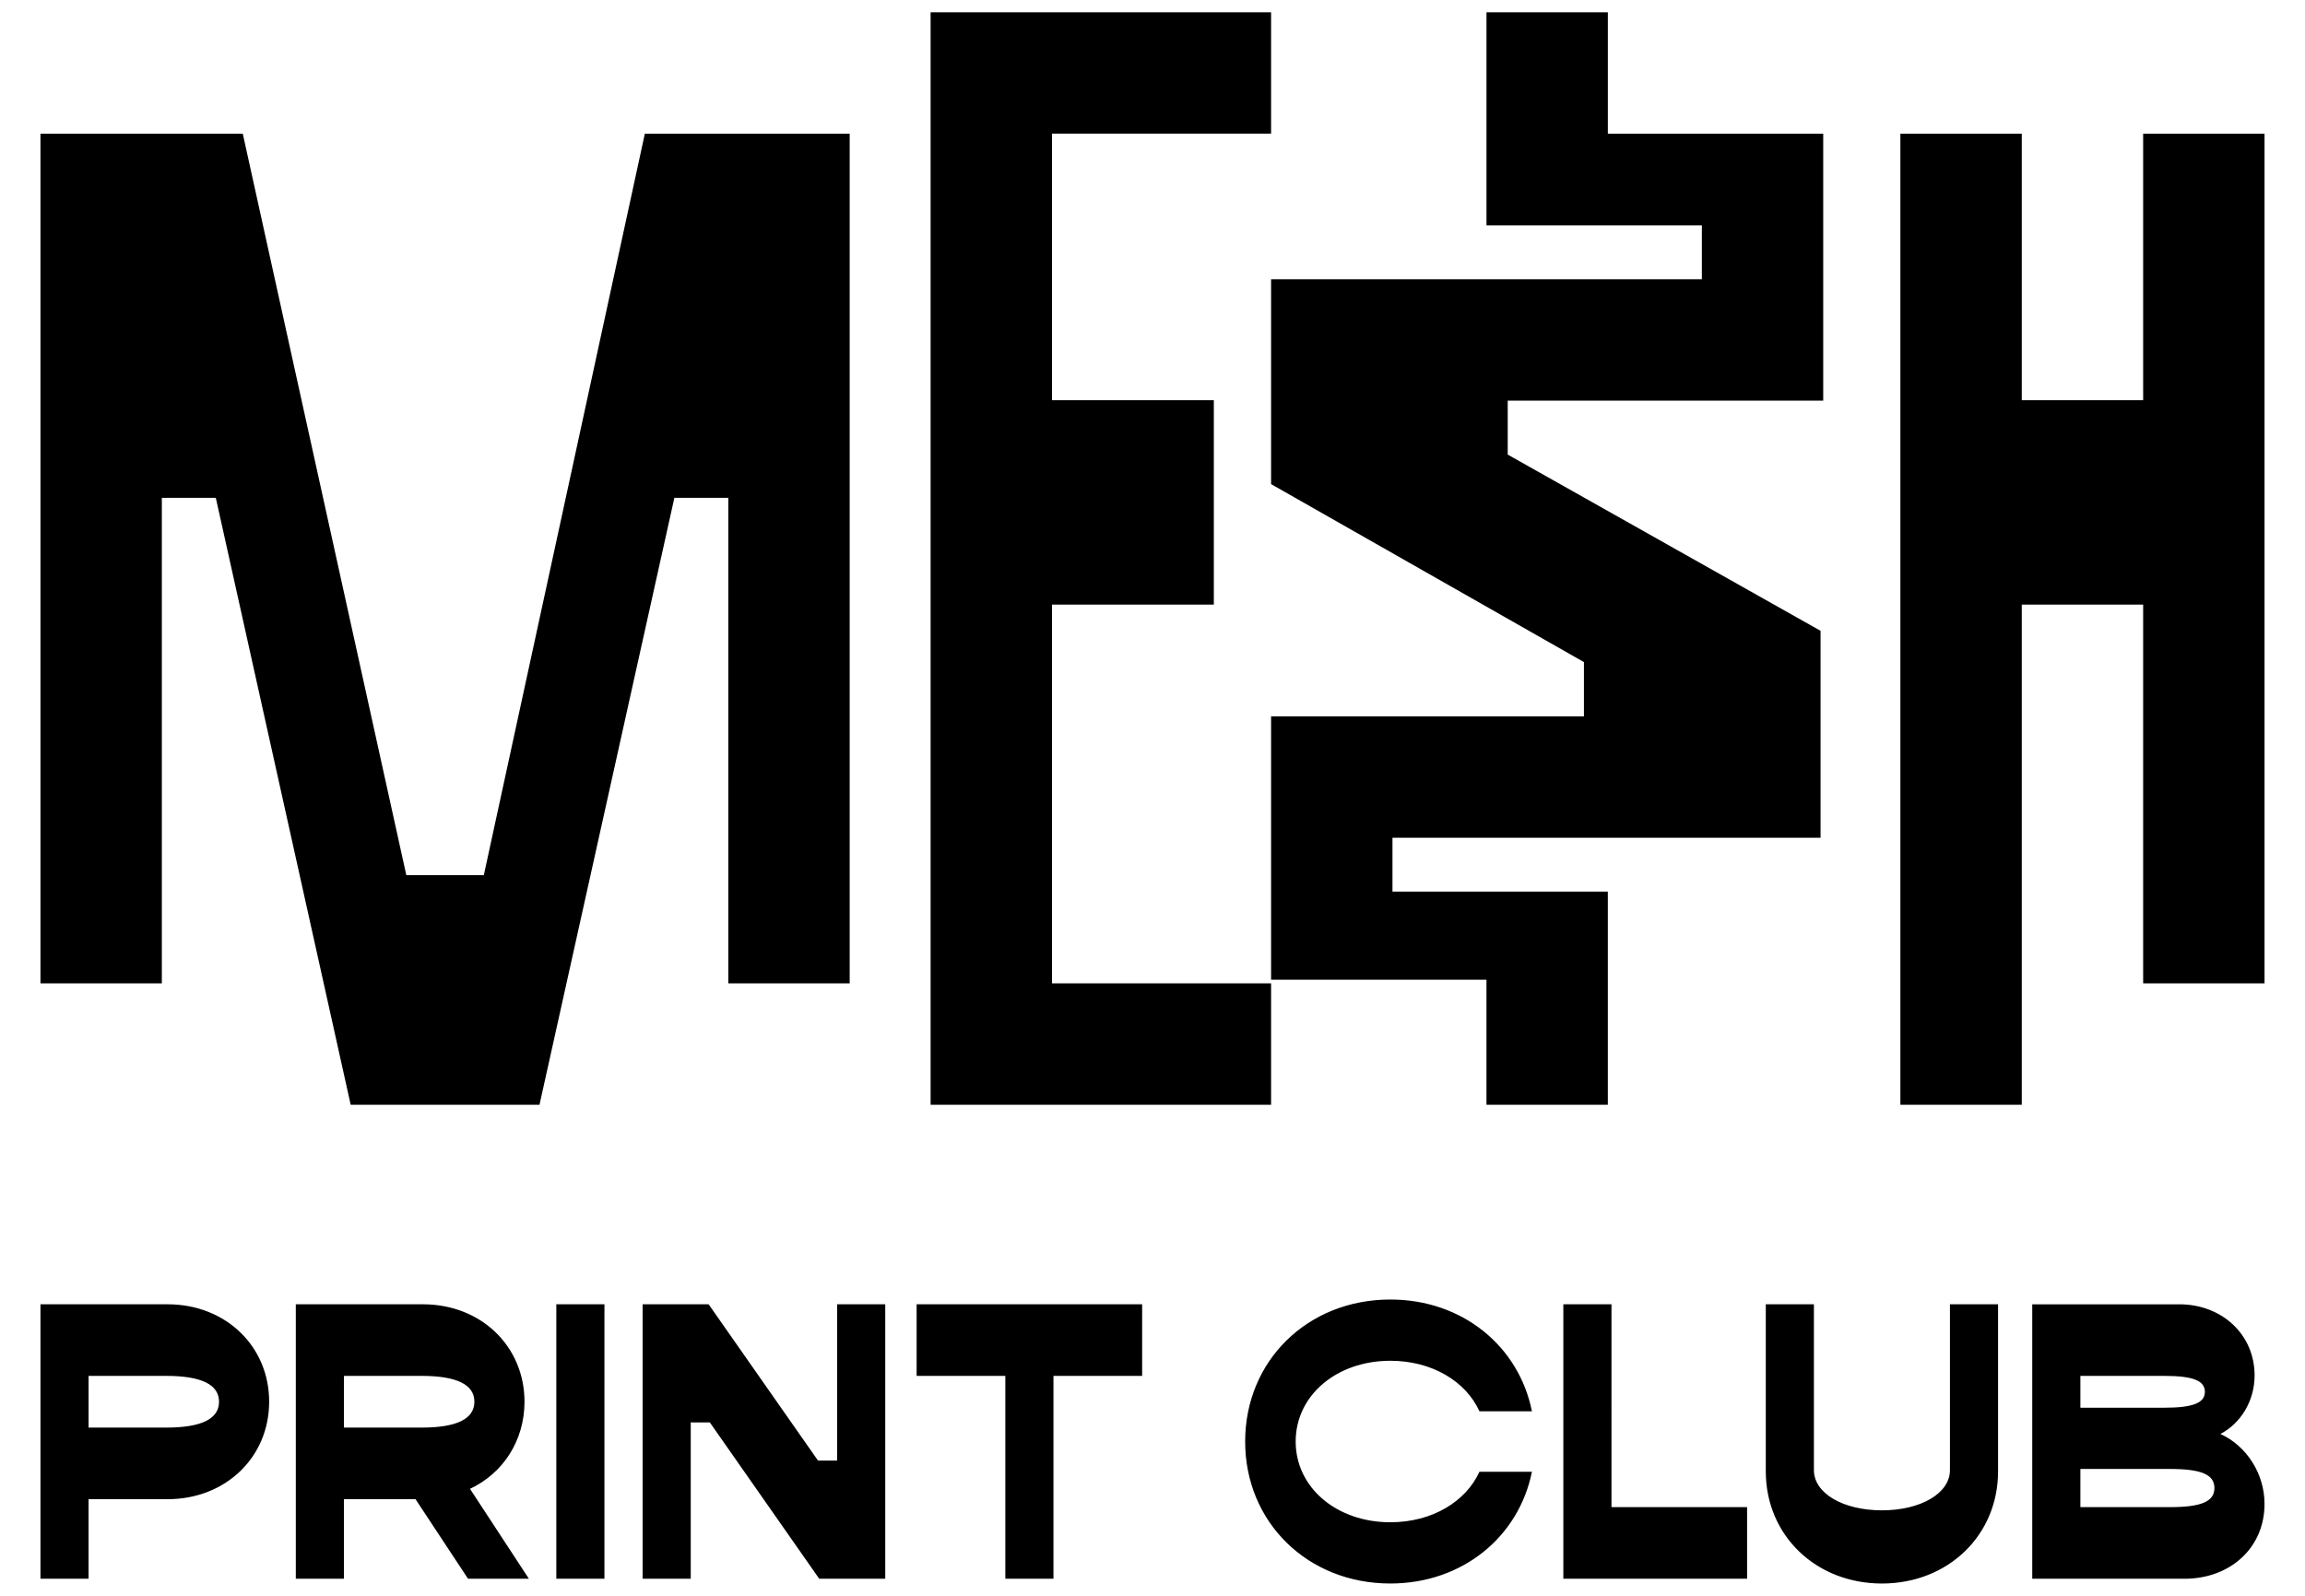 <?xml version="1.0" encoding="utf-8"?>
<!-- Generator: Adobe Illustrator 21.0.0, SVG Export Plug-In . SVG Version: 6.00 Build 0)  -->
<svg version="1.1" id="Laag_1" xmlns="http://www.w3.org/2000/svg" xmlns:xlink="http://www.w3.org/1999/xlink" x="0px" y="0px"
	 viewBox="0 0 130 90" style="enable-background:new 0 0 130 90;" xml:space="preserve">
<path d="M41.076,28.076v27.383h6.846V7.539H36.369L27.288,49.354H22.915L13.692,7.539
	H2.282v47.921h6.846V28.076h3.043l7.607,34.229h10.649l7.607-34.229H41.076z
	 M59.331,62.305h12.357v-6.845H59.331V34.099h9.128V22.572h-9.128V7.538h12.357
	V0.693h-19.203v61.613h6.846V62.305z M95.983,15.75H71.688v11.553l17.644,10.038
	v3.062H71.688v14.853h12.147v7.05h6.845V50.291H78.534V47.248h24.144V35.577
	l-17.644-9.939v-3.043h17.794V7.539H90.681V0.693h-6.845v12.015h12.147V15.75z
	 M120.872,7.539v15.034h-6.846V7.539h-6.846v54.766h6.846V34.099h6.846v21.361
	h6.846V7.539H120.872z M9.46,73.56H2.282v15.478h2.714v-4.487h4.464
	c3.253,0,5.72-2.355,5.72-5.496S12.713,73.56,9.46,73.56z M9.371,80.514
	H4.996v-2.916h4.374c1.996,0,2.983,0.493,2.983,1.458S11.367,80.514,9.371,80.514z
	 M29.581,79.056c0-3.141-2.468-5.496-5.72-5.496h-7.178v15.478h2.714v-4.487h4.038
	l2.961,4.487h3.432l-3.32-5.07C28.37,83.093,29.581,81.254,29.581,79.056z
	 M23.772,80.514h-4.374v-2.916h4.374c1.996,0,2.983,0.493,2.983,1.458
	S25.768,80.514,23.772,80.514z M31.376,89.038h2.714V73.56h-2.714V89.038z
	 M47.212,82.375h-1.077l-6.169-8.815H36.243v15.478h2.714v-8.816h1.077l6.169,8.816
	h3.724V73.56h-2.714V82.375z M51.698,77.598h5.002v11.44h2.714V77.598h5.002
	v-4.038h-12.719V77.598z M78.414,76.745c2.355,0,4.262,1.166,5.025,2.849h2.961
	c-0.74-3.679-3.926-6.303-7.986-6.303c-4.666,0-8.188,3.454-8.188,8.008
	c0,4.554,3.522,8.008,8.188,8.008c4.06,0,7.245-2.625,7.986-6.303h-2.961
	c-0.763,1.682-2.669,2.849-5.025,2.849c-3.028,0-5.339-1.952-5.339-4.554
	C73.075,78.697,75.385,76.745,78.414,76.745z M90.885,73.56h-2.714v15.478H98.535
	v-4.038h-7.649V73.56z M109.975,82.914c0,1.301-1.637,2.266-3.836,2.266
	c-2.198,0-3.836-0.965-3.836-2.266v-9.354h-2.714v9.422
	c0,3.611,2.826,6.326,6.55,6.326s6.55-2.714,6.55-6.326v-9.422h-2.714V82.914z
	 M125.228,80.873c1.166-0.606,1.929-1.884,1.929-3.297
	c0-2.333-1.862-4.015-4.24-4.015h-8.3v15.478h8.591
	c2.557,0,4.509-1.727,4.509-4.218C127.718,83.116,126.708,81.546,125.228,80.873z
	 M117.332,77.598h4.733c1.615,0,2.288,0.269,2.288,0.897
	c0,0.628-0.673,0.898-2.288,0.898h-4.733V77.598z M122.379,85h-5.047v-2.153
	h5.047c1.772,0,2.512,0.314,2.512,1.076S124.151,85,122.379,85z"/>
</svg>
